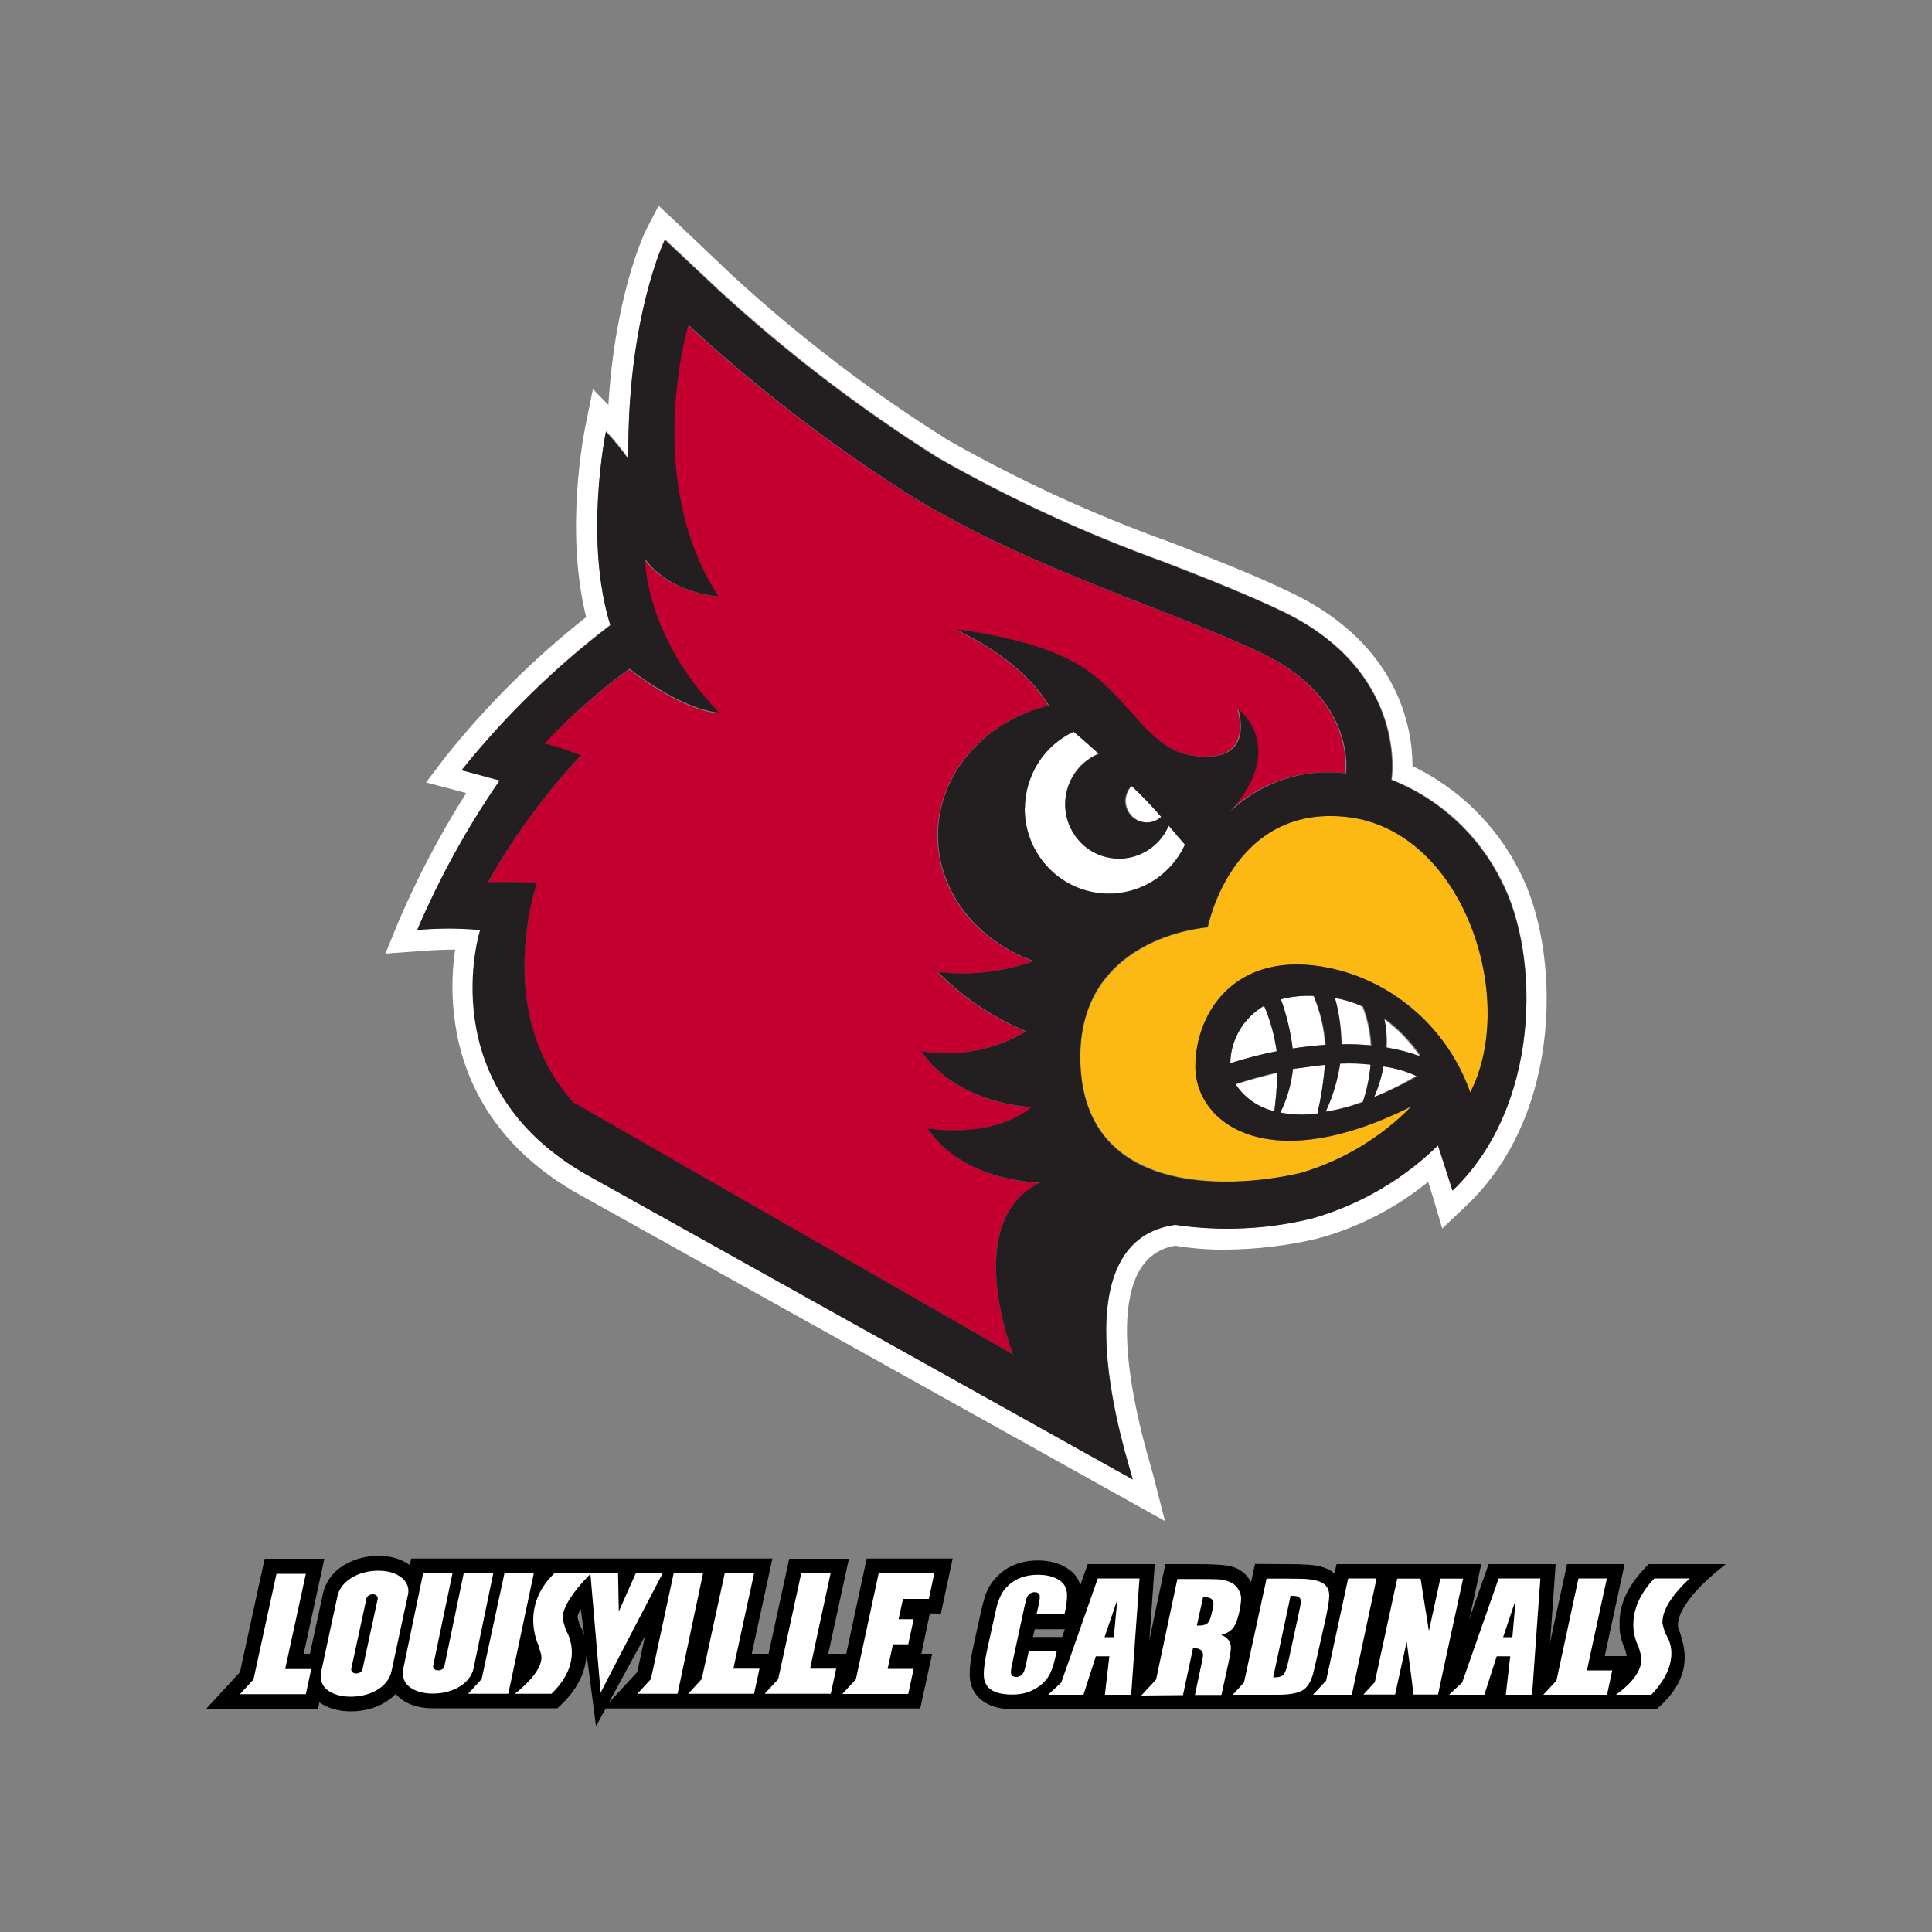 <?xml version="1.0" encoding="utf-8"?>
<!-- Generator: Adobe Illustrator 24.2.0, SVG Export Plug-In . SVG Version: 6.00 Build 0)  -->
<svg version="1.1" id="katman_1" xmlns="http://www.w3.org/2000/svg" xmlns:xlink="http://www.w3.org/1999/xlink" x="0px" y="0px"
	 viewBox="0 0 1000 1000" style="enable-background:new 0 0 1000 1000;" xml:space="preserve">
<rect x="0" y="0" width="1000" height="1000" fill="#808080" stroke="none"/>
<style type="text/css">
	.st0{fill:#FFFFFF;}
	.st1{fill:#FDB913;}
	.st2{fill:#C3002F;}
	.st3{fill:#231F20;}
</style>
<g>
	<g>
		<path class="st0" d="M786.5,451c-11.9-23.8-31.4-42.9-55.4-54.5c0-18.8-6.5-62.6-62.5-89.6c-19-9.2-40.3-17.5-62.7-26.2
			c-39.9-14.3-78.4-32-115.2-52.9c-39.7-24.9-77-53.4-111.5-85.1l-27.8-26.4l-10.5-9.8l-6.7,12.9c-0.7,1.5-15.8,33-19.3,90.2l-8-8.2
			l-4,19.7c-0.4,2.3-10.8,52.9,0.5,98.3c-27.1,21.4-51.6,45.7-73.1,72.7l-9.8,12.9l15.7,4.1l5.1,1.4c-13.5,21.3-25.2,43.6-35.1,66.7
			l-6.7,16.4l17.4-1.3c0,0,9.7-0.8,18.7-0.8c-1.9,12.7-1.9,25.6,0,38.3c3.8,26.3,18.2,63.1,65,88.9l280.7,156.5l21.7,12.1l-6.2-24.2
			l-1.1-3.9c-18.3-62.9-13-90.8-5.1-102.9c4-6.3,10.5-10.5,17.8-11.5c8.5,1.4,17.2,2.1,25.8,2c16-0.1,32-2,47.6-5.7
			c21-5.6,40.6-15.7,57.4-29.4l2.4,7.6l4.9,16.6l12.5-11.9C809.9,575.8,807.5,491.1,786.5,451L786.5,451z M751.8,616.2
			c0,0-2.2-7.6-7.5-23.4c-18.2,17.9-40.6,30.9-65.1,37.8c-23.2,5.7-47.3,6.8-70.9,3.3c-62.4,8.8-24.6,121.4-21.9,131.8L305.5,608.9
			c-83-45.8-56.8-127.7-56.8-127.7c-10.9-1-21.8-1-32.6,0c11.6-27.2,25.9-53.1,42.7-77.5l-19.7-5.3c22.5-28.1,48.3-53.3,76.9-75.1
			c-13.9-44.4-2.3-100.2-2.3-100.2c4.2,4.5,8,9.2,11.6,14.2c-0.7-73.2,18.9-113.5,18.9-113.5l28.1,26.4
			c35.1,32.2,73,61.2,113.3,86.6c37.3,21.3,76.4,39.3,116.9,53.9c22.5,8.7,43.4,17,62,25.9c61.9,30.3,56.7,81.8,55.9,86.9
			c24.8,9.8,45.1,28.5,56.9,52.4C797.3,494.7,797.5,572.8,751.8,616.2L751.8,616.2z"/>
		<path class="st0" d="M716.1,527.3c1.1,5,1.5,10.1,1.2,15.1c6.2,1,12.2,2.7,18,5.1C730.2,539.6,723.7,532.8,716.1,527.3z
			 M711.3,567.8c7.6-3.2,14.9-6.9,21.9-11.1c-5.5-2.4-11.2-3.9-17.1-4.7C715.1,557.5,713.5,562.8,711.3,567.8L711.3,567.8z
			 M690.6,516.5c2.2,7.8,3.4,15.9,3.4,24c5.2-0.1,10.3,0.1,15.4,0.6c-0.3-6.9-1.8-13.7-4.3-20.1
			C700.6,518.9,695.7,517.4,690.6,516.5L690.6,516.5z M659.6,575.4c0.5-4.4,1.3-11.6,1.5-20c-7.3,1.7-14.5,3.6-21.6,5.9
			C644.2,568.4,651.4,573.5,659.6,575.4L659.6,575.4z M662.7,575.8c6.3,1.2,12.8,1.4,19.2,0.5c1.9-8.3,3.2-16.7,3.9-25.2
			c-5.1,0.5-10.6,1.2-16.5,2.3C668.4,561.2,666.2,568.7,662.7,575.8L662.7,575.8z M662.9,517.2c3,8.2,5.1,16.8,6.1,25.5
			c5.6-0.9,11.2-1.5,16.8-1.9c-0.6-8.7-2.6-17.3-5.9-25.3C674.2,515.2,668.5,515.8,662.9,517.2z M654.3,520.6
			c-10.7,6.1-17.3,17.4-17.5,29.7c7.9-2.5,15.9-4.6,24-6.1C659.7,536,657.5,528.1,654.3,520.6L654.3,520.6z M693.6,550.7
			c-1.3,8.6-3.8,16.9-7.5,24.7c6.6-1.1,13.1-2.9,19.3-5.3c2.1-6.3,3.4-12.8,4-19.4C704.2,550.4,698.9,550.3,693.6,550.7L693.6,550.7
			z M605,427.2c-4.9,11.7-17,18.6-29.6,16.8c-12.5-1.8-22.3-11.8-23.8-24.4C550,407,557,394.8,568.7,390c-8-7.6-12.9-11.3-13-11.4
			c-17.5,8.1-27.6,26.9-24.8,46.2c2.7,19.2,17.7,34.4,36.7,37.2c19,2.8,37.7-7.3,45.8-24.9C610.5,433.7,607.7,430.4,605,427.2
			L605,427.2z"/>
		<path class="st0" d="M593.6,425.7c2.8,0,5.4-1,7.5-2.9c-5.4-6-10.6-11.4-15-16.3c-2,2-3.2,4.7-3.3,7.6c-0.1,3,1,5.9,3,8.1
			C587.8,424.3,590.6,425.6,593.6,425.7L593.6,425.7z"/>
		<path class="st1" d="M697.5,422.9c-59.9-6.9-72.3,57.1-72.3,57.1s-70,5.1-65.8,72.9c4.2,67.8,82.4,61.8,114.3,54.1
			c21.6-6.5,41.1-18.3,56.9-34.3c-74.4,37.4-111.9,8.6-111.9-20.6c0-29.2,22.5-63.5,74.9-49.8c31.3,8.6,56.5,32.2,67.4,63.1
			C785.9,516.9,757.4,429.8,697.5,422.9L697.5,422.9z"/>
		<path class="st2" d="M480.2,584.1c0,0,32.9,6,54-11c0,0-38-0.8-57.4-29c18.6,3.2,37.8-0.5,54-10.2c-17.1-7.1-32.6-17.6-45.6-30.7
			c16.8,1.9,33.7-0.1,49.6-5.7c-29.1-10.2-49.6-35.5-49.6-65c0-32.1,24.3-59.1,57.4-67.3c-6.8-11.2-20.5-26-48.1-39.3
			c0,0,42.2,4.2,65.8,19.6c23.6,15.4,33.8,41.8,55.7,45.4c26.1,4.1,27.9-11.1,24.5-23.9c0,0,25.6,19.5-4.2,52.9
			c16-15.2,38-22.4,59.9-19.7c0,0,5.9-38.3-42.6-61.7c-48.5-23.4-118.2-43-180.6-80.8c-41.7-26.2-80.9-56.2-117.2-89.6
			c0,0-24,80.1,15.8,140.6c0,0-24.9-1.3-38-19.1c0,0-0.5,39.6,38.3,79.6c0,0-16.8,0-46.3-22.7c-15.7,11.5-30.4,24.3-43.9,38.3
			c6.5,1.7,12.8,3.8,18.9,6.4c-18.6,19.8-34.8,41.9-48.1,65.6c0,0,17.7-0.5,25.3,0.5c0,0-23.2,66.9,18.9,113.5L524.3,701
			c0,0-27.2-69.2,14.1-88.8C538.5,612.2,498.9,612.2,480.2,584.1L480.2,584.1z"/>
		<path class="st3" d="M777,456.1c-11.8-23.9-32.1-42.6-56.9-52.4c0.7-5.1,6-57-55.9-86.9c-18.5-8.9-39.6-17.2-62-25.9
			c-40.4-14.6-79.5-32.6-116.9-53.9c-40.2-25.3-78.1-54.3-113.1-86.4l-28.1-26.4c0,0-19.6,40.1-18.9,113.5c-3.6-5-7.4-9.7-11.6-14.2
			c0,0-11.5,55.7,2.3,100.2c-28.6,21.8-54.4,46.9-77,75l19.7,5.3c-16.8,24.3-31.1,50.3-42.7,77.4c10.9-1,21.8-1,32.6,0
			c0,0-26.2,81.8,56.8,127.6l281,156.8c-2.7-10.4-40.4-123.1,21.9-131.8c23.6,3.5,47.7,2.4,70.9-3.3c24.5-7,46.9-20,65.2-37.8
			l7.5,23.4C797.5,572.8,797.3,494.7,777,456.1L777,456.1z M524.3,701L296.8,570.6c-42.2-46.4-18.9-113.5-18.9-113.5
			c-7.5-0.8-25.3-0.5-25.3-0.5c13.3-23.7,29.5-45.7,48.1-65.6c-6.1-2.5-12.4-4.6-18.8-6.2c13.4-14.2,28.1-27.1,43.9-38.7
			c29.5,22.7,46.4,22.7,46.4,22.7c-38.8-40-38.3-79.6-38.3-79.6c12.9,18.2,38,19.5,38,19.5c-39.6-60.5-15.6-140.5-15.6-140.5
			c36.2,33.3,75.3,63.3,117,89.5c62.4,37.8,132.4,57.5,180.8,80.9c48.4,23.5,42.6,61.7,42.6,61.7c-21.9-2.8-43.9,4.5-59.9,19.7
			c30-33.7,4.2-52.9,4.2-52.9c3.4,12.8,1.6,27.9-24.5,23.9c-21.9-3.4-32.1-29.8-55.7-45.4c-23.7-15.6-66-19.8-66-19.8
			c27.5,13.2,41.2,28,48.1,39.3c-33.1,8.2-57.4,35.2-57.4,67.3c0,29.5,20.6,54.8,49.6,65c-15.9,5.7-32.9,7.6-49.6,5.7
			c13,13.1,28.5,23.6,45.6,30.7c-16.3,9.8-35.6,13.5-54.4,10.2c19.4,28.1,57.4,29,57.4,29c-21.1,17-54,11-54,11
			c18.6,28.1,58.3,28.1,58.3,28.1C497.1,631.8,524.3,701,524.3,701z M601,422.8c-2,1.9-4.7,2.9-7.5,2.9c-6.2,0-11.2-5.1-11.2-11.3v0
			c0.1-2.8,1.3-5.6,3.3-7.6C590.5,411.3,595.7,416.6,601,422.8z M530.5,418.4c0.1-17,9.9-32.5,25.2-39.6c0,0,5,4.1,13,11.4
			c-11.7,4.8-18.7,17-17.2,29.6c1.6,12.6,11.3,22.7,23.8,24.4c12.5,1.8,24.7-5.2,29.6-16.8c2.7,3.2,5.5,6.5,8.4,9.8
			c-8.6,18.7-28.9,28.8-48.9,24.3c-19.9-4.5-34.1-22.4-34-43L530.5,418.4L530.5,418.4z M717.7,542.1c0.3-5.1-0.1-10.2-1.2-15.1
			c7.5,5.4,14,12.2,19.2,19.9c-5.9-2.2-12-3.8-18.2-4.8H717.7L717.7,542.1z M733.5,557.2c-7.1,4-14.5,7.6-22.2,10.6
			c2.2-5.1,3.8-10.4,4.8-15.8c5.9,0.8,11.7,2.5,17.1,5L733.5,557.2L733.5,557.2z M761,565.4c-10.9-30.9-36.1-54.5-67.4-63.1
			c-52.4-13.7-74.9,20.6-74.9,49.8c0,29.2,37.4,57.9,111.8,20.6c-15.8,16.1-35.4,27.9-56.9,34.3c-31.9,7.6-110.1,14.6-114.3-54.1
			c-4.2-68.7,65.8-72.9,65.8-72.9s12.4-64,72.3-57.1C757.3,429.8,785.9,516.9,761,565.4L761,565.4z M694.4,540.5
			c-0.1-8.1-1.2-16.2-3.4-24c5,0.9,9.9,2.4,14.6,4.5c2.5,6.4,3.9,13.2,4.3,20.1c-5.2-0.5-10.4-0.7-15.7-0.6H694.4L694.4,540.5z
			 M709.4,551.1c-0.5,6.6-1.9,13.1-4,19.4c-6.2,2.2-12.7,3.9-19.2,4.9c3.7-7.9,6.2-16.4,7.5-25C698.9,550.3,704.2,550.5,709.4,551.1
			L709.4,551.1L709.4,551.1z M669.1,542.7c-1.1-8.7-3.1-17.3-6.1-25.5c5.5-1.4,11.3-2,17-1.7c3.4,8.1,5.5,16.6,6.2,25.3
			C680.4,541.2,674.7,541.8,669.1,542.7z M685.8,551.2c-0.7,8.5-2,16.9-3.9,25.2c-6.4,0.8-12.8,0.7-19.2-0.5
			c3.5-7.1,5.7-14.8,6.5-22.7C675.2,552.7,680.7,551.6,685.8,551.2L685.8,551.2z M661.1,555.1c0,8.4-1,15.6-1.5,20
			c-8.3-1.9-15.4-6.9-20.1-14C646.7,558.7,653.8,556.7,661.1,555.1L661.1,555.1z M636.8,550.3c0.2-12.3,6.9-23.5,17.5-29.7
			c3.2,7.5,5.4,15.4,6.5,23.5C652.7,545.7,644.7,547.8,636.8,550.3L636.8,550.3z"/>
	</g>
	<g>
		<path d="M487,835.2l6.1-28.5h-44.5L438,856h-9.3l10.7-49.2h-30.9L397.8,856h-8.7c0.7-3.1,10.7-49.3,10.7-49.3h-187l-0.7,3.4
			c-4.1-3.1-9.8-4.8-16.1-4.8c-7.7,0-14.9,2.3-20.3,6.4c-4.4,3.4-7.3,7.8-8.4,12.6l-6.9,31.7h-3.2l10.7-49.2h-30.9
			c0,0-12.6,57.9-12.8,58.7l-17.4,18.9h57.8l0.7-3.3c4.1,3,9.8,4.7,16.3,4.7c7.7,0,14.8-2.2,20.1-6.3c1.1-0.8,2.1-1.8,3.1-2.7
			c4.2,4.8,10.9,7.4,19.2,7.4l64.5,0l2.2-2.1c10.2-9.8,12.7-19.5,12.9-26.2l4.9,37.6l5-9.2l162.8,0l6.2-28.3c0,0-4,0-5.6,0
			c0.6-2.7,4-19,4.4-20.9L487,835.2L487,835.2z M300,840.9c-0.1-0.2-1-3.7-1.1-3.9v0c0-0.8,0.6-2.3,1.7-4.2l1.8,13.6
			C301.8,844.5,301,842.6,300,840.9L300,840.9L300,840.9z M315,881.5l18.9-34.7l-4.1,18.7L315,881.5z"/>
		<path class="st0" d="M261.1,814.3l-11.8,54.8l-7,7.6h20.8l13.2-62.4H261.1z M348.7,814.3l-11.8,54.8l-7,7.6h20.8l13.2-62.4H348.7z
			 M343,814.3h-13.9c-0.4,0.8-8.8,19.8-8.8,19.8s-0.4-18.5-0.4-19.8h-13.9l0,0H287c-18.1,17.3-8.4,37-8.4,37l1.5,5.1
			c1.8,9-13.7,20.3-13.7,20.3h19c18.1-17.3,7.5-32.9,7.5-32.9l-1.5-5.1c-1.6-8.2,11.9-21.7,14.2-24l5.3,61.4
			C312.9,872,342,816.2,343,814.3z M480.8,827.5l2.8-13.2h-28.8L443,869.2l-7,7.6h34.1l2.8-13h-12.3c-0.3,0-0.8,0-1.2,0
			c0.1-0.3,0.1-0.6,0.2-0.8l2.6-11.9h7.9l2.8-13h-7.8l2.3-10.5H480.8L480.8,827.5z M209.4,818.1c-2.6-3.2-7.5-5.1-13.5-5.1
			c-6,0-11.6,1.7-15.6,4.8c-3,2.3-4.9,5.1-5.6,8.2l-8.5,39.5c-0.2,0.7-0.2,1.5-0.2,2.2c0,2,0.7,4,1.9,5.5c2.6,3.2,7.6,5,13.6,5
			c6,0,11.5-1.7,15.5-4.7c3-2.3,4.9-5.2,5.6-8.3l8.5-39.5C211.8,822.9,211.2,820.3,209.4,818.1z M195.5,827.6l-7.9,36.5
			c-0.3,1.2-1.7,2.1-3.2,2.1c-0.9,0-1.7-0.3-2.2-0.9c-0.3-0.4-0.5-1-0.4-1.5l7.9-36.5c0.3-1.2,1.7-2.1,3.2-2.1
			c0.9,0,1.7,0.3,2.2,0.9C195.5,826.5,195.6,827.1,195.5,827.6L195.5,827.6z M255.3,814.4h-15.3c-0.2,1.1-10,48.1-10,48.1
			c-0.2,1.2-1.6,2.1-3.2,2.1c-0.9,0-1.7-0.3-2.2-0.9c-0.3-0.4-0.5-1-0.4-1.5c0,0,9.6-46.1,10-47.8H219c-0.2,1.1-10.3,49.5-10.3,49.5
			c-0.2,0.7-0.2,1.5-0.2,2.2c0,2,0.7,4,1.9,5.5c2.6,3.2,7.6,5,13.6,5c6,0,11.5-1.7,15.5-4.7c3-2.3,4.9-5.2,5.6-8.3
			C245.1,863.6,255,816,255.3,814.4L255.3,814.4z M390.3,814.4h-15.2l-11.9,54.7l-7,7.6h34.1l2.8-13c0,0-13.1,0-13.5,0
			C379.6,863.4,390.3,814.4,390.3,814.4L390.3,814.4z M429.9,814.4h-15.2l-11.9,54.7l-7,7.6H430l2.8-13c0,0-13.1,0-13.5,0
			C419.3,863.4,429.9,814.4,429.9,814.4z M158.3,814.6h-15.2l-11.9,54.7l-7,7.6h34.1l2.8-13c0,0-13.1,0-13.5,0
			C147.7,863.5,158.3,814.6,158.3,814.6L158.3,814.6z"/>
		<path d="M642.4,827.1c0,1.9-0.3,4.1-0.8,6.6c-0.8,3.7-1.7,6.4-2.7,8c-1.4,2.3-3.7,3.8-6.8,4.5c3.2,1.3,4.9,3.4,5,6.4v0.1
			c0,1.4-0.4,4.2-1.3,8.2l-3.6,16.4h-13.7l3.8-18c0.2-0.9,0.3-1.7,0.4-2.6c0-2.5-1.7-3.7-5.2-3.7l-5.2,24.3l-21.7,0.2
			c5.1-5.4,7.6-8.2,7.7-8.3l11-52h10c7,0,10.9,0.1,11.9,0.2c5,0.6,8.3,2.4,9.8,5.4C641.9,824.3,642.4,825.8,642.4,827.1z"/>
		<path d="M628.1,830c0-2.2-1.6-3.3-4.8-3.3h-0.6l-3.2,14.7h0.8c2.3,0,3.9-0.4,4.7-1.2c0.8-0.8,1.5-2.4,2.1-4.8l0.7-3.3
			C628,831.5,628.1,830.8,628.1,830z M717.1,809.6h49.6l-16.2,75h-62l16.2-17.4L717.1,809.6z"/>
		<path d="M721.6,809.6l-15.9,75h-43l16.8-18.2l12.3-56.8H721.6z M537.3,807.7c5.5,0,10.3,1.2,14.4,3.6c4.8,2.8,7.4,6.7,8,11.8
			c0.2,1.7,0.3,2.7,0.2,3c0.1,2.2-0.4,5.9-1.4,11.2l-1.2,6h-21.7l-1,4h21.7l-1.9,9.1c-1.5,6.7-3.1,11.7-4.8,14.8
			c-2.4,4.2-6,7.6-10.9,10c-4.5,2.3-9.4,3.5-14.5,3.5c-6,0-10.8-1.2-14.5-3.6c-5.2-3.3-7.8-8.2-7.8-14.7c0-3.3,0.5-7.6,1.6-12.8
			l3.9-17.8c1-4.7,2-8.2,2.8-10.7c1.2-3.1,3-6.1,5.6-8.8C521.2,810.6,528.4,807.7,537.3,807.7z M853.4,809.6h39.9
			c-9.7,7.5-16.6,14.4-20.7,20.7c-2.7,4.1-4.1,7.7-4.1,10.7c0,0.6,0,1.1,0.2,1.7c2.2,5.8,3.3,10.8,3.3,15.2
			c0,9.5-4.8,18.4-14.5,26.7h-43.9c15.5-9.4,24.7-17.1,27.7-23c0.4-1.2,0.6-2.5,0.7-3.7c0-1.3-0.5-3.2-1.6-5.9
			c-1.1-2.8-1.9-5.7-2.1-8.7c0-1.2,0-2.3,0-3.4C838.2,829.5,843.3,819.4,853.4,809.6z"/>
		<path d="M840.9,809.6l-10.3,47.6h13.1l-5.9,27.4h-55.9l16.9-18.3l12.3-56.7H840.9z"/>
		<path d="M770.5,809.6h34.7l-5.3,75H731l19.4-17.9L770.5,809.6z M619.3,809.6c8.3,0,14,0.3,17.2,1c5.1,1.1,8.8,4,11.2,8.6
			c1.4,2.8,2.1,5.4,2.1,7.9c0,2.4-0.3,5.1-0.9,8.2c-1.3,5.6-3,9.8-5.4,12.7c0.9,2.4,1.4,4.1,1.4,5.2c0,0.7-0.1,1.5-0.3,2.2
			l-6.4,29.2h-64l17.2-19.1l11.8-55.9L619.3,809.6L619.3,809.6z"/>
		<path d="M563,809.6h34.7l-5.3,75h-68.9l19.4-17.9L563,809.6z M666.8,809.6c8.2,0,13.8,0.4,16.9,1.3c4.2,1.1,7.3,3.2,9.3,6.2
			c1.8,2.8,2.7,6,2.5,9.3c-0.1,2.6-0.8,6.8-2.2,12.7l-4.9,22.1c-1.4,6.1-2.6,10.3-3.7,12.5c-2.7,5.4-7.2,8.8-13.4,10.1
			c-2.4,0.5-5.8,0.7-10,0.7H621l16-17.3l12.6-57.7L666.8,809.6z"/>
		<path class="st0" d="M775.7,817l-18.9,53.9l-6.8,6.3h18.3l6.4-19.9h7l-2.3,19.9h13.6c1.4-20.5,2.9-40.5,4.3-60.2L775.7,817
			L775.7,817z M568.2,817l-18.9,53.9l-6.8,6.3h18.3l6.4-19.9h7c-1.5,12.8-2.3,19.4-2.3,19.9h13.6c1.4-20.5,2.9-40.5,4.3-60.2
			L568.2,817z M745.5,817.1l-5.9,27.1c-2.8-17.6-4.3-26.7-4.3-27.1h-12.1l-11.6,53.6l-5.9,6.4h16.4l6-27.4
			c2.4,17.8,3.5,26.9,3.5,27.4h12.7c4.3-20,8.6-40,13-60H745.5L745.5,817.1z M655.6,817l-11.7,53.8l-5.8,6.4h23.4
			c6.3,0,10.8-0.9,13.3-2.7c1.9-1.3,3.3-3.6,4.4-6.7c0.4-1.1,1-3.7,2-8l5-22.2c1.2-5.7,1.8-9.5,1.8-11.4c0.1-1.7-0.3-3.5-1.3-4.9
			c-1.4-2.1-4.5-3.4-9.4-3.9c-1.6-0.2-5.1-0.3-10.5-0.3H655.6L655.6,817z M699.7,877.2h-20.1l6.8-7.3l11.4-52.9h14.7L699.7,877.2z
			 M524.1,877.1c4.4,0,8.2-1,11.6-2.9c3.7-2.1,6.3-4.8,8-8.3c1-2.1,2.1-5.8,3.3-11.3h-14.5l-1.1,5.2c-0.6,2.9-1.1,4.6-1.3,5.2
			c-0.9,2-2.2,3-4,3c-1.6,0-2.5-0.6-2.8-1.8c-0.2-1,0.1-3,0.8-6l6.1-28.3c0.6-2.7,1-4.4,1.3-5c0.8-1.8,2.1-2.7,3.9-2.8
			c1.5,0,2.4,0.5,2.7,1.6c0.1,0.2,0.1,0.5,0.1,0.8c0,1-0.3,2.7-0.8,5.1l-0.9,3.9H551c0.9-4,1.3-7.2,1.3-9.6c0-0.7,0-1.4-0.2-2.1
			c-0.4-3.1-2.3-5.4-5.6-6.9c-2.6-1.2-5.7-1.8-9.2-1.8c-6.8,0-12.2,2.1-16.3,6.4c-1.9,2-3.3,4.5-4.3,7.4c-0.5,1.4-1.2,4.1-2.1,8.4
			l-3.9,17.8c-1.2,5.9-1.7,10.3-1.4,13.2C510,874.2,514.9,877.1,524.1,877.1L524.1,877.1z M642.4,827.1c0,1.9-0.3,4.1-0.8,6.6
			c-0.8,3.7-1.7,6.4-2.7,8c-1.4,2.3-3.7,3.8-6.8,4.5c3.2,1.3,4.9,3.4,5,6.4v0.1c0,1.4-0.4,4.2-1.3,8.2l-3.6,16.4h-13.7l3.8-18
			c0.2-0.9,0.3-1.7,0.4-2.6c0-2.5-1.7-3.7-5.2-3.6l-5.2,24.3l-21.6,0.2c5.1-5.4,7.6-8.2,7.7-8.3l11-52h10c7,0,10.9,0.1,11.9,0.2
			c5,0.6,8.3,2.4,9.8,5.4C641.9,824.3,642.4,825.8,642.4,827.1L642.4,827.1z M831.7,817c-6.9,31.6-10.3,47.5-10.3,47.6h13.1
			l-2.7,12.6h-33l6.8-7.3L817,817H831.7z M848.2,852.6c-1.8-3.6-2.8-7.6-2.8-11.6c0-8.4,3.6-16.4,10.9-24h18.3
			c-9.8,9.1-14.5,17-14.1,23.5l1.4,4.9c2.1,3.2,3.2,6.6,3.2,10.3c0,7.1-3.5,14.3-10.4,21.5h-18.3c9.3-6.7,13.7-13.3,13.2-19.6
			L848.2,852.6L848.2,852.6z"/>
		<path d="M784.5,828.1l-1.7,19.3h-4.8L784.5,828.1z M578.3,828.1l-1.8,19.3h-4.8L578.3,828.1z M628.1,830c0-2.2-1.6-3.3-4.8-3.3
			h-0.6l-3.2,14.7h0.8c2.3,0,3.9-0.4,4.7-1.2c0.8-0.8,1.5-2.4,2.1-4.8l0.7-3.3C628,831.5,628.1,830.8,628.1,830z M668.6,826
			c1.8,0,3,0.2,3.7,0.7c0.7,0.5,1,1.2,1,2.2c0,0.9-0.3,2.8-0.9,5.4l-5.3,24.5c-0.9,4.2-1.8,6.7-2.5,7.7c-0.8,1.1-2.4,1.7-4.8,1.7
			l-0.8,0L668,826L668.6,826z"/>
	</g>
</g>
</svg>
